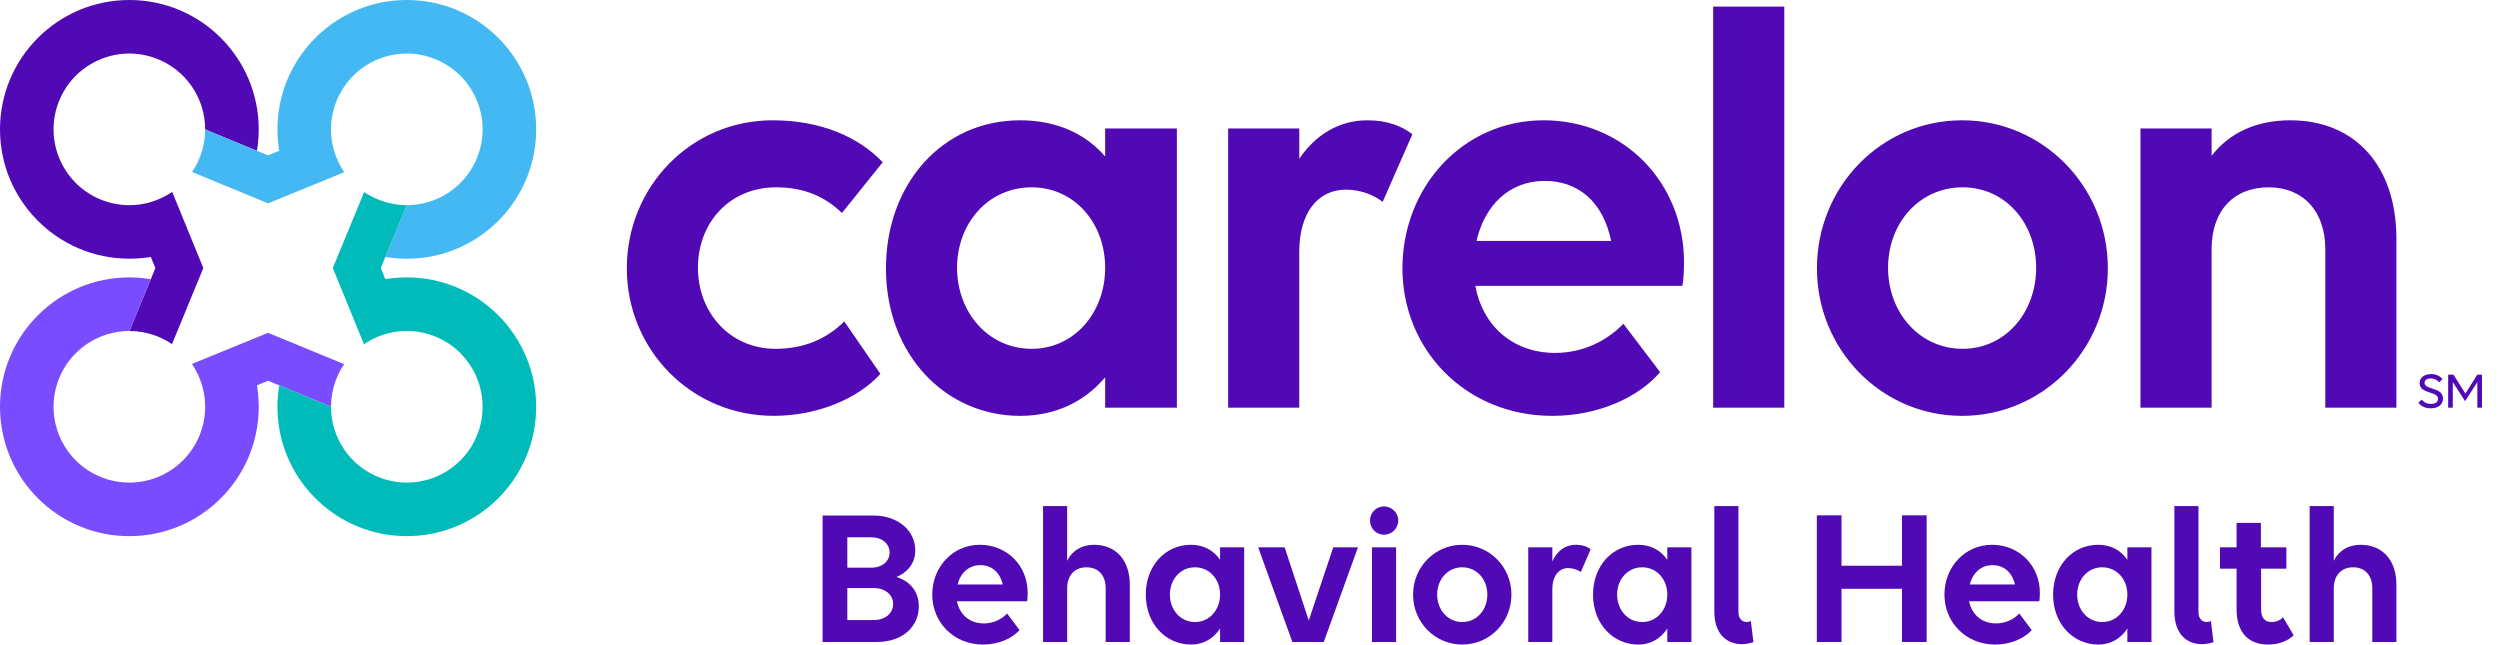 <svg xmlns="http://www.w3.org/2000/svg" width="128" height="33" viewBox="0 0 128 33" fill="none"><path fill-rule="evenodd" clip-rule="evenodd" d="M124.467 19.376C124.648 19.376 124.809 19.469 124.886 19.577L125.054 19.414C124.951 19.268 124.738 19.152 124.474 19.152C124.124 19.152 123.884 19.34 123.884 19.611C123.884 19.928 124.163 20.018 124.417 20.101C124.631 20.171 124.828 20.235 124.828 20.423C124.828 20.581 124.696 20.681 124.464 20.681C124.271 20.681 124.108 20.605 123.995 20.457L123.823 20.618C123.939 20.782 124.145 20.906 124.461 20.906C124.838 20.906 125.081 20.705 125.081 20.407C125.081 20.071 124.785 19.976 124.525 19.892C124.32 19.826 124.137 19.767 124.137 19.603C124.137 19.466 124.263 19.376 124.467 19.376ZM126.84 19.563L126.213 20.542L125.583 19.563V20.874H125.346V19.184H125.62L126.229 20.152L126.835 19.184H127.077V20.874H126.84V19.563Z" fill="#5009B5"></path><path fill-rule="evenodd" clip-rule="evenodd" d="M57.846 29.936V32.869H56.611V30.118C56.611 29.461 56.237 29.046 55.63 29.046C55.023 29.046 54.639 29.461 54.639 30.118V32.869H53.405V25.91H54.639V28.712C54.892 28.196 55.377 27.893 56.015 27.893C57.127 27.893 57.846 28.672 57.846 29.936ZM47.044 31.049C47.044 32.02 46.286 32.87 44.88 32.87H42.118V26.396H42.128H43.383H44.728C45.942 26.396 46.862 27.134 46.862 28.186C46.862 28.945 46.336 29.36 45.901 29.542C46.538 29.734 47.044 30.24 47.044 31.049ZM43.383 27.509V29.066H44.606C45.163 29.066 45.547 28.742 45.547 28.287C45.547 27.832 45.153 27.509 44.606 27.509H43.383ZM45.729 30.927C45.729 31.402 45.315 31.746 44.748 31.746H43.383V30.108H44.748C45.315 30.108 45.729 30.451 45.729 30.927ZM52.586 30.786H48.996C49.127 31.453 49.633 31.919 50.371 31.919C50.867 31.919 51.282 31.706 51.565 31.413L52.202 32.262C51.828 32.677 51.14 33.001 50.331 33.001C48.824 33.001 47.731 31.858 47.731 30.442C47.731 29.036 48.773 27.893 50.169 27.893C51.555 27.893 52.617 28.955 52.617 30.351C52.617 30.513 52.607 30.705 52.586 30.786ZM51.342 29.926H49.026C49.178 29.34 49.602 28.935 50.189 28.935C50.756 28.935 51.191 29.279 51.342 29.926ZM63.702 28.024H62.468V28.662C62.144 28.186 61.638 27.893 60.981 27.893C59.645 27.893 58.664 28.985 58.664 30.442C58.664 31.959 59.706 33.001 60.981 33.001C61.638 33.001 62.144 32.677 62.468 32.181V32.869H63.702V28.024ZM62.468 30.442C62.468 29.663 61.931 29.046 61.183 29.046C60.434 29.046 59.898 29.663 59.898 30.442C59.898 31.221 60.434 31.848 61.183 31.848C61.931 31.848 62.468 31.221 62.468 30.442ZM64.419 28.024L66.169 32.869H67.777L69.527 28.024H68.263L67.008 31.767L65.774 28.024H64.419ZM70.144 26.648C70.144 26.254 70.458 25.93 70.863 25.93C71.257 25.93 71.591 26.254 71.591 26.648C71.591 27.053 71.257 27.377 70.863 27.377C70.458 27.377 70.144 27.053 70.144 26.648ZM70.246 28.024V32.869H71.48V30.959V28.024H70.246ZM74.868 27.893C76.274 27.893 77.386 29.036 77.386 30.442C77.386 31.858 76.274 33.001 74.868 33.001C73.462 33.001 72.349 31.858 72.349 30.442C72.349 29.036 73.462 27.893 74.868 27.893ZM73.583 30.442C73.583 29.663 74.119 29.046 74.868 29.046C75.616 29.046 76.152 29.663 76.152 30.442C76.152 31.221 75.616 31.848 74.868 31.848C74.119 31.848 73.583 31.221 73.583 30.442ZM81.442 28.125L80.936 29.289C80.774 29.167 80.531 29.086 80.289 29.086C79.803 29.086 79.48 29.501 79.48 30.159V32.869H78.246V28.024H79.48V28.742C79.712 28.227 80.127 27.893 80.673 27.893C80.997 27.893 81.26 27.974 81.442 28.125ZM86.6 28.024H85.366V28.662C85.042 28.186 84.537 27.893 83.879 27.893C82.544 27.893 81.563 28.985 81.563 30.442C81.563 31.959 82.605 33.001 83.879 33.001C84.537 33.001 85.042 32.677 85.366 32.181V32.869H86.6V28.024ZM85.366 30.442C85.366 29.663 84.83 29.046 84.081 29.046C83.333 29.046 82.797 29.663 82.797 30.442C82.797 31.221 83.333 31.848 84.081 31.848C84.83 31.848 85.366 31.221 85.366 30.442ZM89.179 32.981C89.361 32.981 89.593 32.94 89.775 32.879L89.644 31.797C89.583 31.827 89.502 31.848 89.442 31.848C89.219 31.848 89.007 31.706 89.007 31.332V25.91H87.773V31.302C87.773 32.535 88.481 32.981 89.179 32.981ZM97.381 30.148H94.286V32.869H93.022V26.385H94.286V28.964H97.381V26.385H98.645V32.869H97.381V30.148ZM100.819 30.786H104.41C104.431 30.705 104.441 30.513 104.441 30.351C104.441 28.955 103.379 27.893 101.993 27.893C100.597 27.893 99.555 29.036 99.555 30.442C99.555 31.858 100.647 33.001 102.155 33.001C102.964 33.001 103.652 32.677 104.026 32.262L103.389 31.413C103.105 31.706 102.691 31.919 102.195 31.919C101.457 31.919 100.951 31.453 100.819 30.786ZM100.85 29.926H103.166C103.014 29.279 102.579 28.935 102.013 28.935C101.426 28.935 101.001 29.34 100.85 29.926ZM110.155 28.024H108.921V28.662C108.597 28.186 108.091 27.893 107.434 27.893C106.099 27.893 105.118 28.985 105.118 30.442C105.118 31.959 106.159 33.001 107.434 33.001C108.091 33.001 108.597 32.677 108.921 32.181V32.869H110.155V28.024ZM108.921 30.442C108.921 29.663 108.385 29.046 107.636 29.046C106.888 29.046 106.352 29.663 106.352 30.442C106.352 31.221 106.888 31.848 107.636 31.848C108.385 31.848 108.921 31.221 108.921 30.442ZM112.734 32.981C112.916 32.981 113.148 32.94 113.33 32.879L113.199 31.797C113.138 31.827 113.057 31.848 112.996 31.848C112.774 31.848 112.562 31.706 112.562 31.332V25.91H111.328V31.302C111.328 32.535 112.036 32.981 112.734 32.981ZM113.664 28.024H114.513V26.77H115.758V28.024H117.062V29.116H115.768V31.18C115.768 31.635 115.95 31.848 116.314 31.848C116.546 31.848 116.769 31.746 116.89 31.605L117.437 32.525C117.174 32.788 116.718 33.001 116.122 33.001C115.14 33.001 114.513 32.394 114.513 31.21V29.116H113.664V28.024ZM122.696 32.869V29.936C122.696 28.672 121.978 27.893 120.865 27.893C120.228 27.893 119.742 28.196 119.49 28.712V25.91H118.255V32.869H119.49V30.118C119.49 29.461 119.874 29.046 120.481 29.046C121.088 29.046 121.462 29.461 121.462 30.118V32.869L122.696 32.869Z" fill="#5009B5"></path><path fill-rule="evenodd" clip-rule="evenodd" d="M87.714 0.338H91.356V20.874H87.714V11.173V0.338ZM35.734 13.71C35.734 11.412 37.346 9.591 39.734 9.591C41.137 9.591 42.211 10.039 43.107 10.904L45.196 8.307C43.942 6.994 42.002 6.159 39.555 6.159C35.376 6.159 32.093 9.561 32.093 13.74C32.093 17.889 35.376 21.291 39.614 21.291C41.883 21.291 43.942 20.396 45.077 19.142L43.226 16.456C42.331 17.351 41.167 17.859 39.704 17.859C37.376 17.859 35.734 16.008 35.734 13.71ZM52.226 21.292C54.077 21.292 55.539 20.546 56.584 19.322V20.874H60.256V6.576H56.584V8.009C55.569 6.845 54.107 6.159 52.226 6.159C48.256 6.159 45.361 9.412 45.361 13.74C45.361 18.188 48.435 21.292 52.226 21.292ZM56.584 13.71C56.584 11.412 55.002 9.591 52.823 9.591C50.614 9.591 49.002 11.412 49.002 13.71C49.002 16.009 50.614 17.859 52.823 17.859C55.002 17.859 56.584 16.009 56.584 13.71ZM62.881 20.874H66.523V12.875C66.523 10.934 67.448 9.71 68.911 9.71C69.597 9.71 70.314 9.949 70.791 10.337L72.314 6.875C71.746 6.427 70.971 6.159 70.015 6.159C68.523 6.159 67.329 6.935 66.523 8.129V6.576H62.881V20.874ZM71.805 13.74C71.805 9.561 74.91 6.159 79.029 6.159C83.118 6.159 86.222 9.322 86.222 13.442C86.222 13.89 86.193 14.397 86.133 14.636H75.537C75.895 16.636 77.417 18.069 79.626 18.069C81.058 18.069 82.282 17.442 83.118 16.576L84.999 19.054C83.924 20.307 81.894 21.292 79.476 21.292C75.029 21.292 71.805 17.889 71.805 13.74ZM82.491 12.337H75.596C76.014 10.517 77.268 9.263 79.088 9.263C80.79 9.263 82.073 10.308 82.491 12.337ZM100.46 6.159C96.311 6.159 93.027 9.561 93.027 13.74C93.027 17.889 96.311 21.292 100.46 21.292C104.609 21.292 107.922 17.889 107.922 13.74C107.922 9.561 104.609 6.159 100.46 6.159ZM104.251 13.71C104.251 11.412 102.668 9.591 100.49 9.591C98.281 9.591 96.669 11.412 96.669 13.71C96.669 16.009 98.281 17.859 100.49 17.859C102.668 17.859 104.251 16.009 104.251 13.71ZM109.592 20.874H113.234V12.755C113.234 10.815 114.339 9.591 116.159 9.591C117.92 9.591 119.055 10.815 119.055 12.755V20.874H122.696V12.218C122.696 8.487 120.577 6.159 117.264 6.159C115.503 6.159 114.13 6.815 113.234 7.979V6.576H109.592V20.874Z" fill="#5009B5"></path><path d="M6.623 0C2.965 0 0 2.965 0 6.623C0 10.281 2.965 13.245 6.623 13.245C6.97 13.245 7.39 13.214 7.721 13.157L7.956 13.724L6.629 16.946C7.068 16.946 7.514 17.022 7.951 17.181C8.26 17.293 8.546 17.441 8.807 17.618L10.411 13.724L8.816 9.825C7.819 10.507 6.518 10.715 5.296 10.27C3.282 9.537 2.244 7.31 2.977 5.296C3.71 3.282 5.937 2.244 7.951 2.977C9.528 3.551 10.507 5.042 10.505 6.629L13.155 7.721C13.214 7.364 13.247 6.997 13.247 6.623C13.247 2.965 10.281 0 6.623 0Z" fill="#5009B5"></path><path d="M20.829 0C17.171 0 14.206 2.965 14.206 6.623C14.206 6.97 14.238 7.39 14.295 7.721L13.727 7.956L10.505 6.63C10.505 7.068 10.429 7.514 10.27 7.951C10.158 8.26 10.01 8.546 9.833 8.806L13.727 10.41L17.627 8.816C16.945 7.819 16.738 6.518 17.183 5.296C17.916 3.282 20.142 2.244 22.156 2.977C24.17 3.71 25.208 5.937 24.475 7.951C23.901 9.528 22.41 10.507 20.823 10.505L19.731 13.155C20.088 13.214 20.455 13.247 20.829 13.247C24.487 13.247 27.452 10.281 27.452 6.623C27.452 2.965 24.487 0 20.829 0Z" fill="#44B8F3"></path><path d="M13.726 17.04L9.825 18.634C10.507 19.632 10.715 20.932 10.27 22.154C9.537 24.168 7.31 25.207 5.296 24.474C3.282 23.741 2.244 21.514 2.977 19.5C3.551 17.922 5.042 16.943 6.629 16.946L7.721 14.296C7.364 14.236 6.997 14.203 6.623 14.203C2.965 14.203 0 17.169 0 20.827C0 24.485 2.965 27.451 6.623 27.451C10.281 27.451 13.247 24.485 13.247 20.827C13.247 20.48 13.217 20.081 13.156 19.73L13.726 19.494L16.947 20.821C16.948 20.382 17.023 19.936 17.182 19.5C17.295 19.191 17.442 18.904 17.619 18.644L13.726 17.04Z" fill="#794CFF"></path><path d="M20.828 14.203C20.481 14.203 20.066 14.235 19.73 14.293L19.496 13.724L20.822 10.505C20.384 10.504 19.937 10.428 19.501 10.27C19.192 10.157 18.905 10.009 18.645 9.832L17.041 13.724L18.636 17.625C19.633 16.943 20.934 16.736 22.156 17.18C24.169 17.913 25.208 20.14 24.475 22.154C23.742 24.168 21.515 25.206 19.501 24.473C17.924 23.899 16.945 22.408 16.947 20.821L14.297 19.73C14.238 20.087 14.205 20.453 14.205 20.827C14.205 24.485 17.171 27.45 20.828 27.45C24.486 27.45 27.452 24.485 27.452 20.827C27.452 17.169 24.486 14.203 20.828 14.203Z" fill="#00BBBA"></path></svg>
